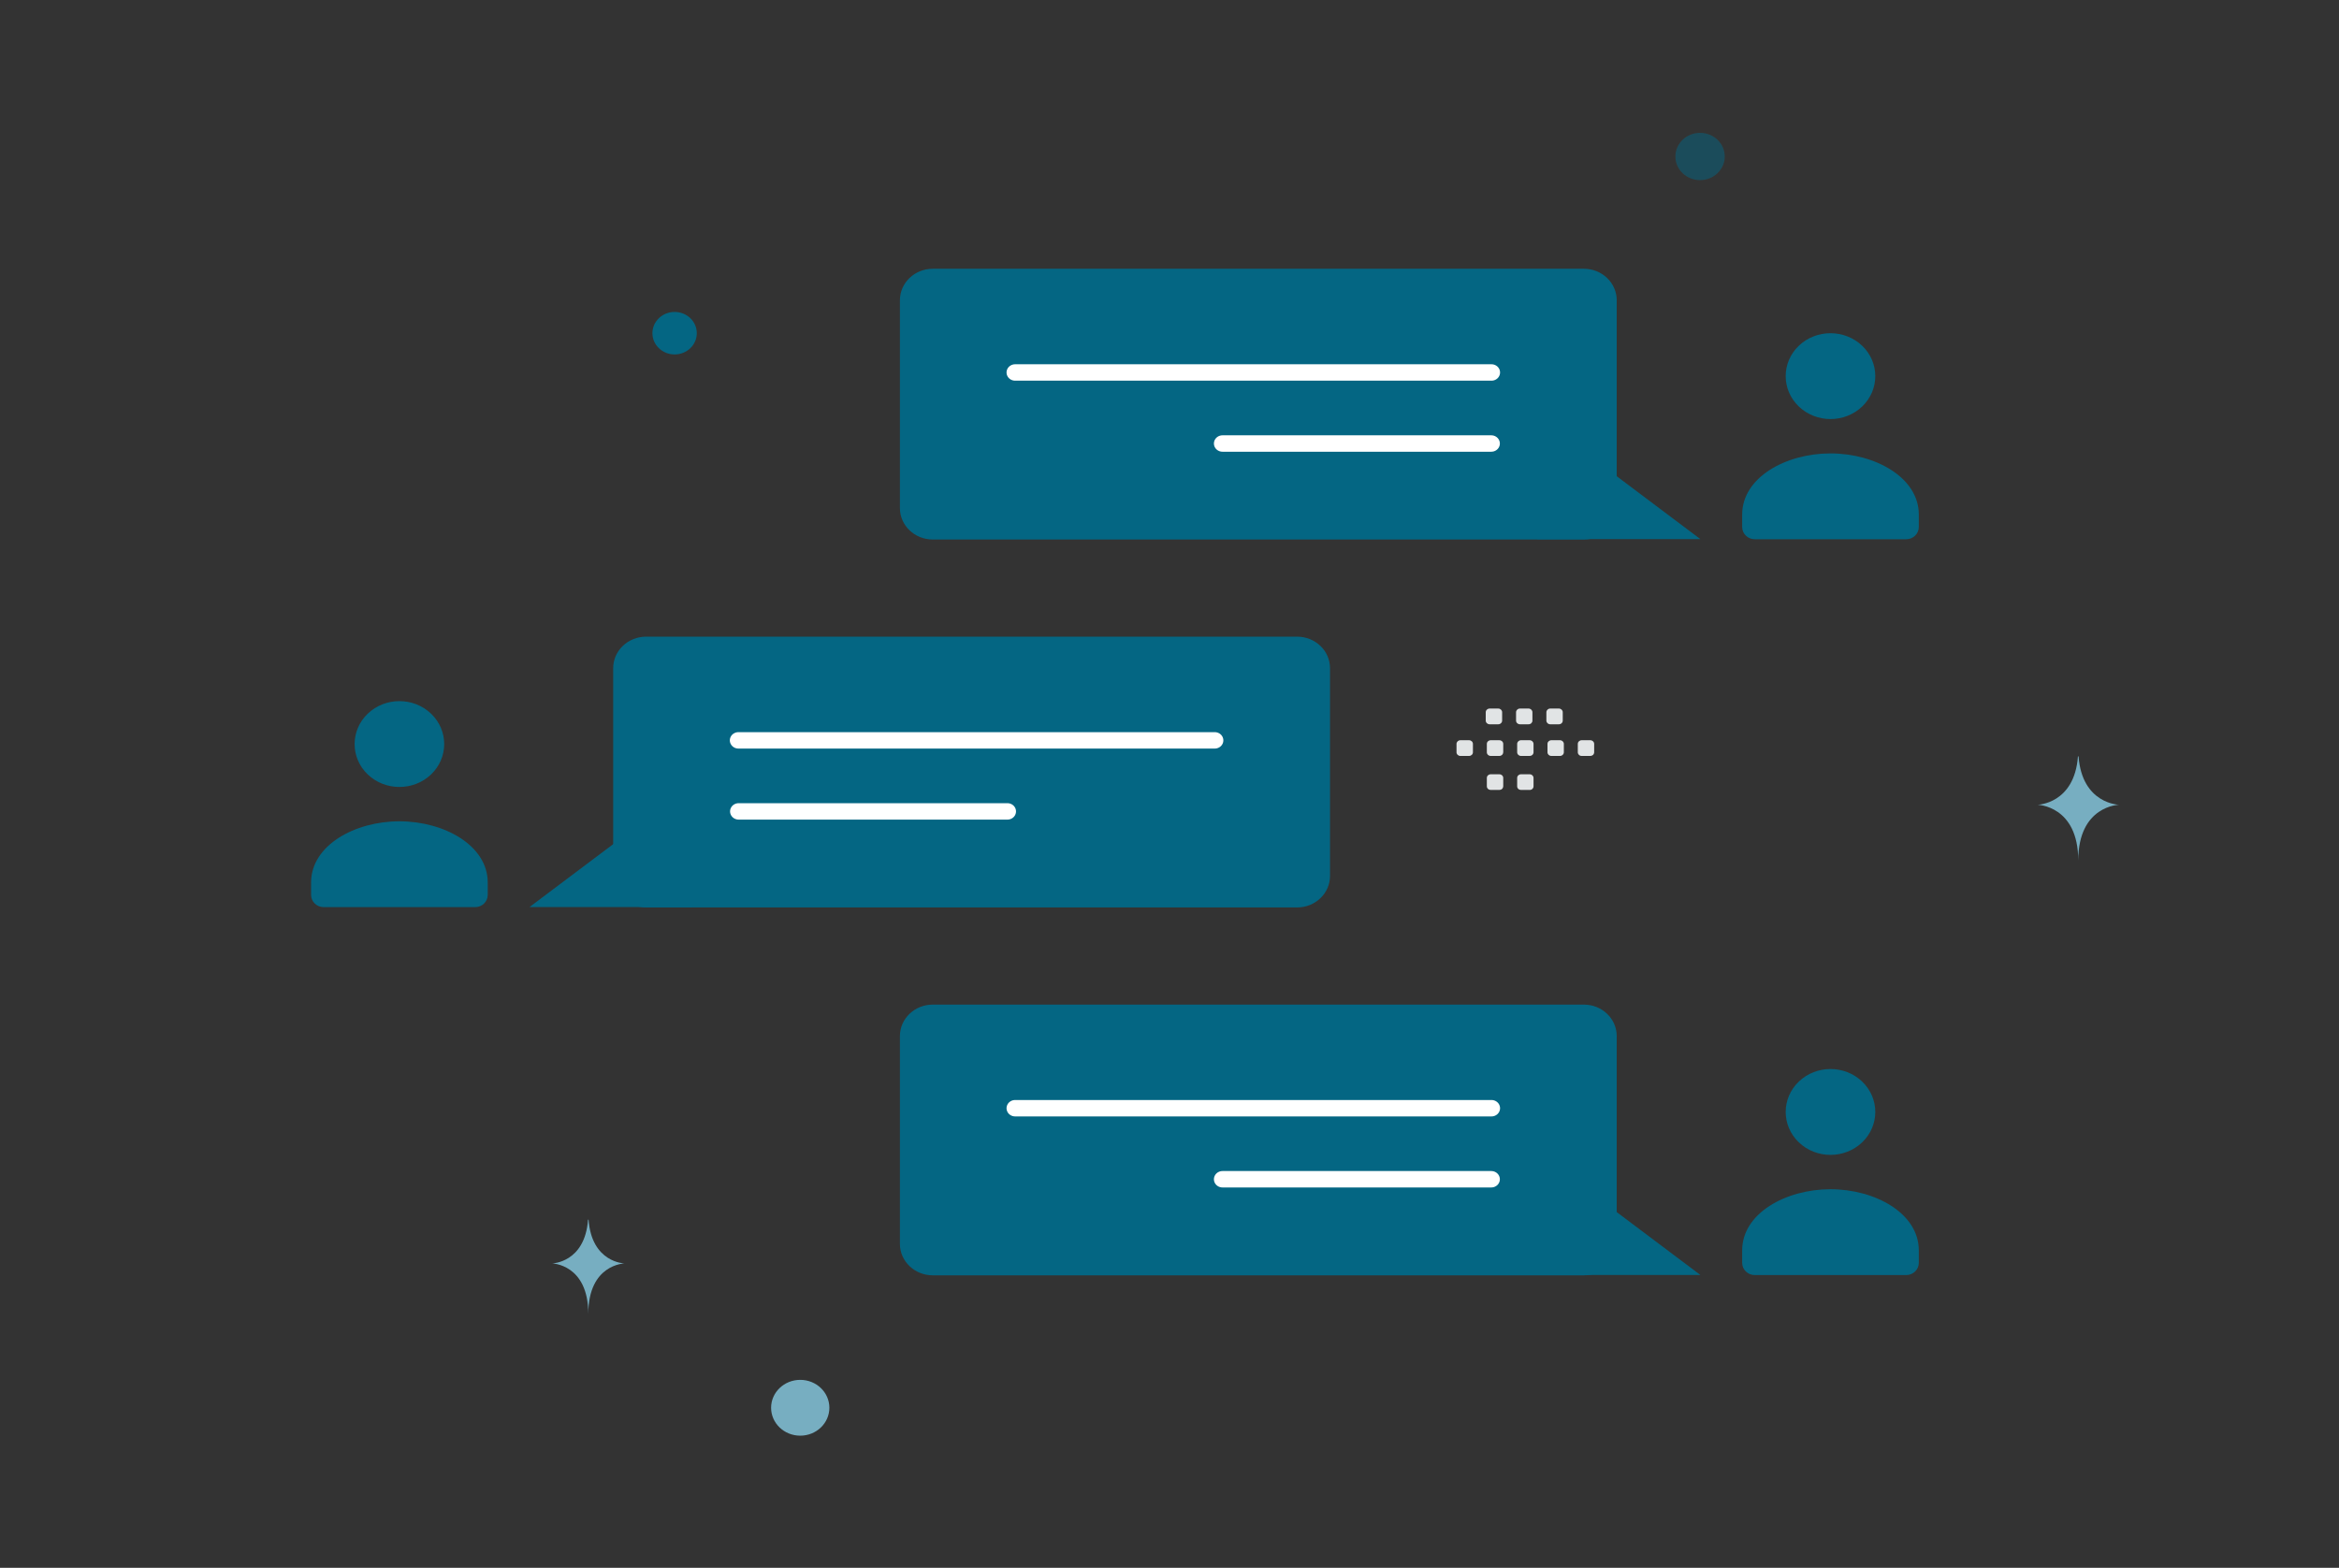 <?xml version="1.0" encoding="UTF-8"?>
<svg xmlns="http://www.w3.org/2000/svg" xmlns:xlink="http://www.w3.org/1999/xlink" width="273px" height="183px" viewBox="0 0 273 183" version="1.1">
<rect x="0" y="0" width="273" height="183" fill="#333333" stroke="none"/>
<defs>
<clipPath id="clip1">
  <path d="M 0 0 L 273 0 L 273 182.395 L 0 182.395 Z M 0 0 "/>
</clipPath>
<filter id="alpha" filterUnits="objectBoundingBox" x="0%" y="0%" width="100%" height="100%">
  <feColorMatrix type="matrix" in="SourceGraphic" values="0 0 0 0 1 0 0 0 0 1 0 0 0 0 1 0 0 0 1 0"/>
</filter>
<mask id="mask0">
  <g filter="url(#alpha)">
<rect x="0" y="0" width="273" height="183" style="fill:rgb(0%,0%,0%);fill-opacity:0.502;stroke:none;"/>
  </g>
</mask>
<clipPath id="clip2">
  <rect x="0" y="0" width="273" height="183"/>
</clipPath>
<g id="surface5" clip-path="url(#clip2)">
<path style=" stroke:none;fill-rule:nonzero;fill:rgb(1.569%,40%,51.373%);fill-opacity:1;" d="M 198.426 21.023 C 196.836 21.023 195.547 19.789 195.547 18.266 C 195.547 16.742 196.836 15.508 198.426 15.508 C 200.016 15.508 201.305 16.742 201.305 18.266 C 201.305 19.789 200.016 21.023 198.426 21.023 Z M 198.426 21.023 "/>
</g>
</defs>
<g id="surface1">
<path style=" stroke:none;fill-rule:nonzero;fill:rgb(1.569%,40%,51.373%);fill-opacity:1;" d="M 108.875 148.859 L 184.859 148.859 C 186.984 148.859 188.699 147.215 188.699 145.184 L 188.699 120.934 C 188.699 118.902 186.984 117.258 184.859 117.258 L 108.875 117.258 C 106.75 117.258 105.035 118.902 105.035 120.934 L 105.035 145.191 C 105.035 147.215 106.75 148.859 108.875 148.859 Z M 108.875 148.859 "/>
<path style="fill:none;stroke-width:2;stroke-linecap:round;stroke-linejoin:round;stroke:rgb(100%,100%,100%);stroke-opacity:1;stroke-miterlimit:10;" d="M 174.082 135.023 L 118.48 135.023 M 174.059 143.678 L 142.684 143.678 " transform="matrix(1,0,0,0.958,0,0)"/>
<path style=" stroke:none;fill-rule:nonzero;fill:rgb(1.569%,40%,51.373%);fill-opacity:1;" d="M 179.438 148.816 L 179.438 134.516 L 198.461 148.816 Z M 179.438 148.816 "/>
<path style=" stroke:none;fill-rule:evenodd;fill:rgb(1.569%,40%,51.373%);fill-opacity:1;" d="M 223.957 145.969 L 223.957 147.398 C 223.957 148.188 223.297 148.828 222.484 148.828 L 204.812 148.828 C 204 148.828 203.34 148.188 203.34 147.398 L 203.34 145.945 C 203.34 141.617 208.434 138.809 213.648 138.809 C 218.863 138.809 223.957 141.621 223.957 145.945 M 217.348 126.246 C 219.387 128.203 219.387 131.375 217.348 133.332 C 215.305 135.289 211.992 135.289 209.949 133.332 C 207.91 131.375 207.91 128.203 209.949 126.246 C 211.992 124.289 215.305 124.289 217.348 126.246 Z M 217.348 126.246 "/>
<path style=" stroke:none;fill-rule:nonzero;fill:rgb(1.569%,40%,51.373%);fill-opacity:1;" d="M 108.875 62.973 L 184.859 62.973 C 186.984 62.973 188.699 61.332 188.699 59.297 L 188.699 35.047 C 188.699 34.566 188.602 34.086 188.406 33.641 C 188.215 33.195 187.934 32.789 187.574 32.445 C 187.219 32.105 186.797 31.836 186.328 31.648 C 185.863 31.465 185.363 31.371 184.859 31.371 L 108.875 31.371 C 106.75 31.371 105.035 33.016 105.035 35.047 L 105.035 59.305 C 105.035 61.332 106.75 62.973 108.875 62.973 Z M 108.875 62.973 "/>
<path style="fill:none;stroke-width:2;stroke-linecap:round;stroke-linejoin:round;stroke:rgb(100%,100%,100%);stroke-opacity:1;stroke-miterlimit:10;" d="M 174.082 45.381 L 118.48 45.381 M 174.059 54.037 L 142.684 54.037 " transform="matrix(1,0,0,0.958,0,0)"/>
<path style=" stroke:none;fill-rule:nonzero;fill:rgb(1.569%,40%,51.373%);fill-opacity:1;" d="M 179.438 62.926 L 179.438 48.625 L 198.461 62.926 Z M 179.438 62.926 "/>
<path style=" stroke:none;fill-rule:evenodd;fill:rgb(1.569%,40%,51.373%);fill-opacity:1;" d="M 223.957 60.082 L 223.957 61.512 C 223.957 62.301 223.297 62.941 222.484 62.941 L 204.812 62.941 C 204 62.941 203.34 62.301 203.34 61.512 L 203.34 60.059 C 203.34 55.73 208.434 52.922 213.648 52.922 C 218.863 52.922 223.957 55.734 223.957 60.059 M 217.348 40.359 C 219.387 42.316 219.387 45.488 217.348 47.445 C 215.305 49.402 211.992 49.402 209.949 47.445 C 207.91 45.488 207.91 42.316 209.949 40.359 C 211.992 38.406 215.305 38.406 217.348 40.359 Z M 217.348 40.359 "/>
<path style=" stroke:none;fill-rule:nonzero;fill:rgb(1.569%,40%,51.373%);fill-opacity:1;" d="M 151.395 105.918 L 75.406 105.918 C 73.285 105.918 71.57 104.273 71.57 102.238 L 71.57 77.992 C 71.566 77.508 71.668 77.031 71.859 76.582 C 72.051 76.137 72.336 75.73 72.691 75.391 C 73.047 75.047 73.473 74.777 73.938 74.594 C 74.402 74.406 74.902 74.312 75.406 74.312 L 151.395 74.312 C 153.516 74.312 155.234 75.957 155.234 77.992 L 155.234 102.25 C 155.234 104.273 153.516 105.918 151.395 105.918 Z M 151.395 105.918 "/>
<path style="fill:none;stroke-width:2;stroke-linecap:round;stroke-linejoin:round;stroke:rgb(100%,100%,100%);stroke-opacity:1;stroke-miterlimit:10;" d="M 86.184 90.204 L 141.785 90.204 M 86.211 98.859 L 117.586 98.859 " transform="matrix(1,0,0,0.958,0,0)"/>
<path style=" stroke:none;fill-rule:nonzero;fill:rgb(1.569%,40%,51.373%);fill-opacity:1;" d="M 80.828 105.871 L 80.828 91.57 L 61.805 105.871 Z M 80.828 105.871 "/>
<path style=" stroke:none;fill-rule:evenodd;fill:rgb(1.569%,40%,51.373%);fill-opacity:1;" d="M 36.309 103.023 L 36.309 104.453 C 36.309 105.246 36.969 105.883 37.781 105.883 L 55.453 105.883 C 56.266 105.883 56.926 105.246 56.926 104.453 L 56.926 103.004 C 56.926 98.676 51.832 95.863 46.617 95.863 C 41.402 95.863 36.309 98.676 36.309 103.004 M 42.918 83.305 C 40.879 85.262 40.879 88.434 42.918 90.391 C 44.961 92.344 48.273 92.344 50.316 90.391 C 52.355 88.434 52.355 85.262 50.316 83.305 C 48.273 81.348 44.961 81.348 42.918 83.305 Z M 42.918 83.305 "/>
<path style=" stroke:none;fill-rule:evenodd;fill:rgb(88.235%,89.412%,89.804%);fill-opacity:1;" d="M 185.621 88.234 L 184.602 88.234 C 184.48 88.234 184.367 88.188 184.285 88.109 C 184.203 88.027 184.156 87.922 184.156 87.809 L 184.156 86.828 C 184.156 86.594 184.355 86.402 184.602 86.402 L 185.621 86.402 C 185.863 86.402 186.066 86.594 186.066 86.828 L 186.066 87.809 C 186.066 87.863 186.055 87.918 186.031 87.969 C 186.012 88.023 185.977 88.07 185.938 88.109 C 185.895 88.148 185.844 88.18 185.789 88.203 C 185.738 88.223 185.68 88.234 185.621 88.234 Z M 182.082 88.234 L 181.062 88.234 C 180.945 88.234 180.832 88.188 180.746 88.109 C 180.664 88.027 180.617 87.922 180.617 87.809 L 180.617 86.828 C 180.617 86.594 180.816 86.402 181.062 86.402 L 182.082 86.402 C 182.328 86.402 182.527 86.594 182.527 86.828 L 182.527 87.809 C 182.527 87.922 182.48 88.027 182.398 88.109 C 182.312 88.188 182.199 88.234 182.082 88.234 Z M 178.543 88.234 L 177.523 88.234 C 177.406 88.234 177.293 88.188 177.207 88.109 C 177.125 88.027 177.078 87.922 177.078 87.809 L 177.078 86.828 C 177.078 86.594 177.277 86.402 177.523 86.402 L 178.543 86.402 C 178.789 86.402 178.988 86.594 178.988 86.828 L 178.988 87.809 C 178.988 87.863 178.977 87.918 178.953 87.969 C 178.934 88.023 178.898 88.07 178.859 88.109 C 178.816 88.148 178.77 88.18 178.715 88.203 C 178.66 88.223 178.602 88.234 178.543 88.234 Z M 175.004 88.234 L 173.984 88.234 C 173.867 88.234 173.754 88.188 173.672 88.109 C 173.586 88.027 173.539 87.922 173.539 87.809 L 173.539 86.828 C 173.539 86.594 173.738 86.402 173.984 86.402 L 175.004 86.402 C 175.254 86.402 175.453 86.594 175.453 86.828 L 175.453 87.809 C 175.449 87.922 175.402 88.027 175.32 88.109 C 175.234 88.188 175.121 88.234 175.004 88.234 Z M 171.469 88.234 L 170.445 88.234 C 170.328 88.234 170.215 88.188 170.133 88.109 C 170.047 88.027 170 87.922 170 87.809 L 170 86.828 C 170 86.594 170.199 86.402 170.445 86.402 L 171.469 86.402 C 171.711 86.402 171.914 86.594 171.914 86.828 L 171.914 87.809 C 171.914 88.043 171.711 88.234 171.469 88.234 Z M 181.953 84.539 L 180.934 84.539 C 180.816 84.539 180.703 84.492 180.617 84.414 C 180.535 84.332 180.488 84.223 180.488 84.109 L 180.488 83.133 C 180.488 82.898 180.688 82.703 180.934 82.703 L 181.953 82.703 C 182.199 82.703 182.398 82.898 182.398 83.133 L 182.398 84.109 C 182.398 84.164 182.387 84.223 182.363 84.273 C 182.344 84.324 182.309 84.371 182.27 84.414 C 182.227 84.453 182.18 84.484 182.125 84.504 C 182.07 84.527 182.012 84.539 181.953 84.539 Z M 178.414 84.539 L 177.395 84.539 C 177.277 84.539 177.164 84.492 177.082 84.414 C 176.996 84.332 176.949 84.223 176.949 84.109 L 176.949 83.133 C 176.949 82.898 177.152 82.703 177.395 82.703 L 178.414 82.703 C 178.66 82.703 178.859 82.898 178.859 83.133 L 178.859 84.109 C 178.859 84.164 178.852 84.223 178.828 84.273 C 178.805 84.324 178.773 84.371 178.73 84.414 C 178.691 84.453 178.641 84.484 178.586 84.504 C 178.531 84.527 178.473 84.539 178.414 84.539 Z M 174.879 84.539 L 173.855 84.539 C 173.738 84.539 173.625 84.492 173.543 84.414 C 173.457 84.332 173.41 84.223 173.41 84.109 L 173.41 83.133 C 173.41 83.02 173.457 82.91 173.543 82.828 C 173.625 82.75 173.738 82.703 173.855 82.703 L 174.879 82.703 C 175.121 82.703 175.324 82.898 175.324 83.133 L 175.324 84.109 C 175.324 84.223 175.277 84.332 175.191 84.41 C 175.109 84.492 174.996 84.539 174.879 84.539 Z M 178.543 92.203 L 177.523 92.203 C 177.406 92.203 177.293 92.16 177.207 92.078 C 177.125 92 177.078 91.891 177.078 91.777 L 177.078 90.801 C 177.078 90.562 177.277 90.375 177.523 90.375 L 178.543 90.375 C 178.789 90.375 178.988 90.566 178.988 90.801 L 178.988 91.777 C 178.988 91.832 178.977 91.891 178.953 91.941 C 178.934 91.992 178.898 92.039 178.859 92.078 C 178.816 92.117 178.77 92.152 178.715 92.172 C 178.66 92.195 178.602 92.203 178.543 92.203 Z M 175.004 92.203 L 173.984 92.203 C 173.867 92.203 173.754 92.16 173.672 92.078 C 173.586 92 173.539 91.891 173.539 91.777 L 173.539 90.801 C 173.539 90.562 173.738 90.375 173.984 90.375 L 175.004 90.375 C 175.254 90.375 175.453 90.566 175.453 90.801 L 175.453 91.777 C 175.449 91.891 175.402 92 175.32 92.078 C 175.234 92.16 175.121 92.203 175.004 92.203 Z M 175.004 92.203 "/>
<path style=" stroke:none;fill-rule:nonzero;fill:rgb(46.667%,68.235%,75.686%);fill-opacity:1;" d="M 93.402 167.574 C 91.523 167.574 90 166.117 90 164.316 C 90 162.516 91.523 161.059 93.402 161.059 C 95.281 161.059 96.801 162.516 96.801 164.316 C 96.801 166.117 95.281 167.574 93.402 167.574 Z M 93.402 167.574 "/>
<path style=" stroke:none;fill-rule:nonzero;fill:rgb(1.569%,40%,51.373%);fill-opacity:1;" d="M 78.738 41.371 C 77.309 41.371 76.148 40.258 76.148 38.891 C 76.148 37.52 77.309 36.41 78.738 36.41 C 80.168 36.41 81.328 37.52 81.328 38.891 C 81.328 40.258 80.168 41.371 78.738 41.371 Z M 78.738 41.371 "/>
<g clip-path="url(#clip1)" clip-rule="nonzero">
<use xlink:href="#surface5" mask="url(#mask0)"/>
</g>
<path style=" stroke:none;fill-rule:nonzero;fill:rgb(46.667%,68.235%,75.686%);fill-opacity:1;" d="M 242.531 88.285 L 242.602 88.285 C 243.012 93.848 247.328 93.934 247.328 93.934 C 247.328 93.934 242.566 94.023 242.566 100.449 C 242.566 94.023 237.809 93.934 237.809 93.934 C 237.809 93.934 242.121 93.848 242.531 88.285 Z M 68.633 142.359 L 68.695 142.359 C 69.059 147.395 72.891 147.469 72.891 147.469 C 72.891 147.469 68.664 147.551 68.664 153.367 C 68.664 147.551 64.441 147.469 64.441 147.469 C 64.441 147.469 68.27 147.395 68.633 142.359 Z M 68.633 142.359 "/>
</g>
</svg>
